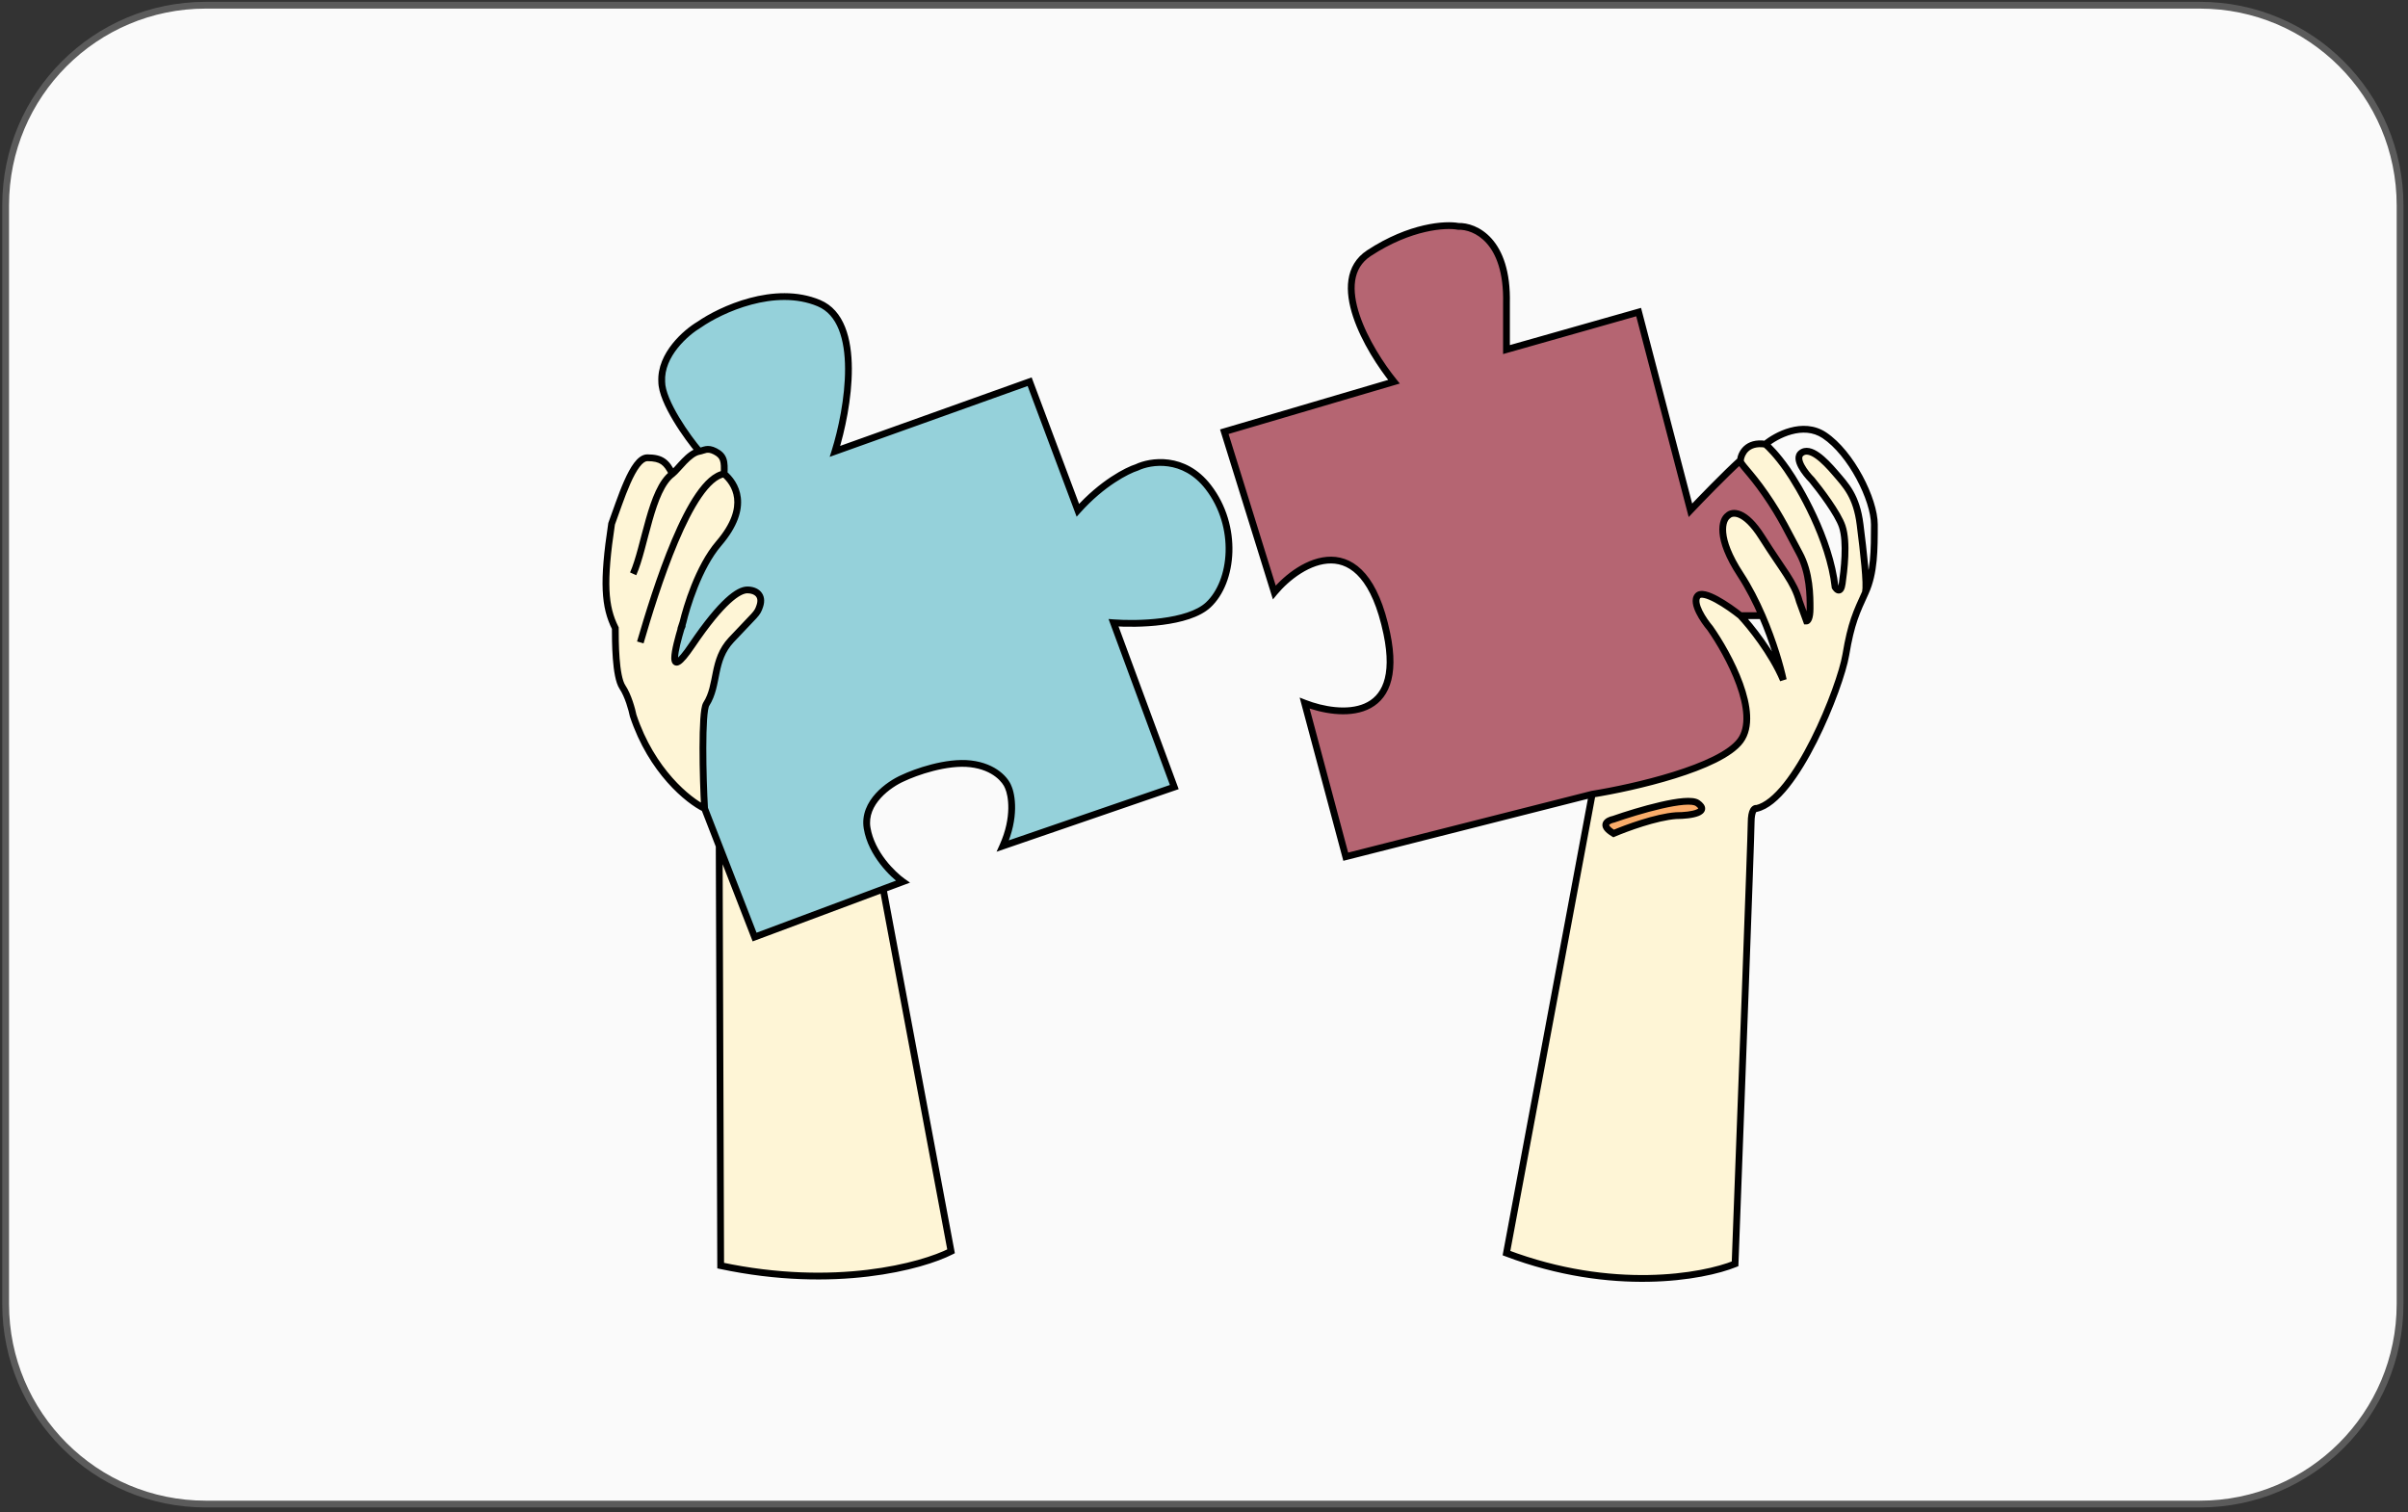 <?xml version="1.0" encoding="UTF-8"?> <svg xmlns="http://www.w3.org/2000/svg" width="355" height="223" viewBox="0 0 355 223" fill="none"><rect x="0" y="0" width="355" height="223" fill="#333333" stroke="none"/> <path d="M30.33 0.769H324.33C340.622 0.769 353.83 13.976 353.83 30.269V192.269C353.83 208.561 340.622 221.769 324.33 221.769H30.33C14.038 221.769 0.83 208.561 0.83 192.269L0.83 30.268C0.83 13.976 14.038 0.769 30.33 0.769Z" fill="#FAFAFA" stroke="#5B5B5B"></path> <path d="M111.248 138.166L106.026 124.739L106.245 186.612C123.096 190.192 135.909 186.699 140.21 184.505L130.205 131.086L111.248 138.166Z" fill="#FEF5D6"></path> <path fill-rule="evenodd" clip-rule="evenodd" d="M260.269 65.499C257.531 65.077 256.671 66.903 256.583 67.868C256.474 68.395 257.9 69.448 260.269 72.871C262.639 76.293 263.692 78.663 265.272 81.559C266.852 84.455 266.852 87.878 266.852 89.721C266.852 91.196 266.501 91.564 266.325 91.564L265.272 88.668C264.482 85.772 262.902 84.192 259.743 79.19C257.215 75.188 255.355 75.416 254.74 76.03C253.863 76.644 253.003 79.242 256.583 84.719C257.825 86.617 258.891 88.719 259.78 90.774C261.455 94.648 262.501 98.361 262.902 100.253C261.217 96.251 257.988 92.266 256.583 90.774C254.828 89.37 251.107 86.825 250.264 87.878C249.422 88.931 251.142 91.477 252.107 92.617C254.828 96.479 259.532 105.203 256.583 109.205C253.635 113.207 240.786 116.138 234.73 117.103L222.093 184.769C237.679 190.666 251.054 188.279 255.794 186.348C256.583 165.461 258.163 123.212 258.163 121.316C258.163 119.42 258.69 119.122 258.953 119.21C264.745 117.893 271.328 101.306 272.117 96.567C272.907 91.828 273.697 90.248 275.014 87.352C275.277 86.035 274.75 81.559 274.224 77.347C273.697 73.134 272.117 71.554 270.538 69.711C268.958 67.868 266.852 65.762 265.535 66.815C264.482 67.658 266.15 69.799 267.115 70.764C268.344 72.256 270.959 75.714 271.591 77.61C272.381 79.979 271.854 84.192 271.591 86.035C271.38 87.51 270.801 87.001 270.538 86.562C269.748 79.453 265.272 71.817 263.429 69.185C261.954 67.078 260.708 65.85 260.269 65.499ZM247.105 120.263C244.156 120.473 239.733 122.106 237.89 122.896C235.784 121.632 237.012 120.965 237.89 120.789C241.4 119.561 248.79 117.367 250.264 118.42C252.107 119.736 249.475 120.263 247.105 120.263Z" fill="#FEF5D6"></path> <path d="M90.165 77.238C88.849 85.926 89.131 89.458 90.711 92.618C90.711 94.461 90.711 99.726 91.764 101.306C92.607 102.57 93.169 104.641 93.344 105.519C96.082 113.733 101.506 118.069 103.876 119.21C103.612 114.822 103.396 104.968 104.12 103.83C105.963 100.934 104.965 97.395 107.806 94.352C111.492 90.402 111.602 90.598 112.018 89.349C112.545 87.769 111.492 86.98 110.175 86.98C108.912 86.98 106.47 88.559 102.013 95.141C98.075 100.958 99.682 95.132 100.413 92.674C100.34 92.821 100.339 92.749 100.697 91.719C101.194 89.612 102.956 83.642 105.963 80.134C110.702 74.605 108.313 71.182 106.753 69.866C106.84 68.023 106.753 67.233 105.436 66.552C104.267 65.947 103.773 66.435 103.086 66.552C101.54 66.815 100.029 69.137 99.117 69.866C98.275 68.181 97.557 67.496 95.431 67.496C93.306 67.496 91.429 73.868 90.165 77.238Z" fill="#FEF5D6"></path> <path d="M237.89 122.896C239.733 122.106 244.156 120.473 247.105 120.263C249.475 120.263 252.107 119.736 250.264 118.42C248.79 117.367 241.4 119.561 237.89 120.789C237.012 120.965 235.784 121.632 237.89 122.896Z" fill="#FAAC6A"></path> <path d="M105.436 66.552C106.753 67.233 106.84 68.023 106.753 69.866C108.313 71.182 110.702 74.605 105.963 80.134C102.956 83.642 101.194 89.612 100.697 91.719C100.676 91.81 100.57 92.147 100.43 92.618C100.724 91.923 100.508 92.483 100.413 92.674C99.682 95.132 98.075 100.958 102.013 95.141C106.47 88.559 108.912 86.98 110.175 86.98C111.492 86.98 112.545 87.769 112.018 89.349C111.602 90.598 111.492 90.402 107.806 94.352C104.965 97.395 105.963 100.934 104.12 103.83C103.396 104.968 103.612 114.822 103.876 119.21L106.026 124.739L111.248 138.166L130.205 131.086L133.101 130.005C131.609 128.951 128.467 125.897 127.835 122.106C127.203 118.314 131.082 115.611 133.101 114.734C134.944 113.856 139.525 112.206 143.106 112.627C146.686 113.049 148.284 115.085 148.635 116.05C149.161 117.191 149.741 120.526 147.845 124.739L173.121 116.05L164.169 91.828C167.592 92.091 175.174 91.933 178.123 89.195C181.809 85.772 182.599 77.61 178.123 71.818C174.542 67.184 169.61 67.956 167.592 68.921C166.187 69.36 162.484 71.238 158.903 75.24L151.794 56.283L123.096 66.552C125.027 60.408 127.256 47.437 120.726 44.699C114.197 41.961 106.245 45.664 103.086 47.858C101.155 48.999 97.346 52.282 97.557 56.283C97.557 59.232 101.422 64.619 103.086 66.552C103.773 66.435 104.267 65.947 105.436 66.552Z" fill="#95D1DA"></path> <path d="M204.452 93.407C207.19 106.466 197.519 105.694 192.341 103.676L198.396 126.318L234.73 117.103C240.786 116.138 253.635 113.207 256.583 109.205C259.532 105.203 254.828 96.479 252.107 92.617C251.142 91.477 249.422 88.931 250.264 87.878C251.107 86.825 254.828 89.37 256.583 90.774H259.78C258.891 88.719 257.825 86.617 256.583 84.719C253.003 79.242 253.863 76.644 254.74 76.03C255.355 75.416 257.215 75.188 259.743 79.19C262.902 84.192 264.482 85.772 265.272 88.668L266.325 91.564C266.501 91.564 266.852 91.196 266.852 89.721C266.852 87.878 266.852 84.455 265.272 81.559C263.692 78.663 262.639 76.293 260.269 72.871C257.9 69.448 256.474 68.395 256.583 67.868C254.266 69.975 250.703 73.661 249.211 75.24L241.576 46.015L222.093 51.544V44.699C222.303 35.431 217.441 33.29 214.984 33.377C213.141 33.026 207.928 33.325 201.819 37.327C195.711 41.329 201.731 51.632 205.505 56.283L180.493 63.656L187.865 87.352C191.551 82.876 201.029 77.083 204.452 93.407Z" fill="#B56572"></path> <path d="M90.711 92.618H91.211V92.499L91.158 92.394L90.711 92.618ZM90.165 77.238L89.697 77.062L89.679 77.111L89.671 77.163L90.165 77.238ZM99.117 69.866L99.413 70.269L99.421 70.263L99.43 70.256L99.117 69.866ZM105.436 66.552L105.207 66.996L105.207 66.996L105.436 66.552ZM105.963 80.134L105.583 79.809L105.583 79.809L105.963 80.134ZM102.013 95.141L102.428 95.422L102.428 95.422L102.013 95.141ZM112.018 89.349L112.493 89.507L112.018 89.349ZM107.806 94.352L107.44 94.01L107.44 94.01L107.806 94.352ZM104.12 103.83L104.542 104.098L104.542 104.098L104.12 103.83ZM93.344 105.519L92.854 105.617L92.86 105.647L92.87 105.677L93.344 105.519ZM91.764 101.306L92.18 101.029L91.764 101.306ZM100.43 92.618L99.951 92.475L100.891 92.812L100.43 92.618ZM111.248 138.166L110.782 138.348L110.961 138.807L111.423 138.635L111.248 138.166ZM133.101 130.005L133.276 130.473L134.162 130.142L133.389 129.596L133.101 130.005ZM133.101 114.734L133.3 115.192L133.308 115.189L133.316 115.185L133.101 114.734ZM148.635 116.05L148.165 116.221L148.172 116.241L148.181 116.26L148.635 116.05ZM147.845 124.739L147.389 124.534L146.915 125.587L148.007 125.212L147.845 124.739ZM173.121 116.05L173.283 116.523L173.767 116.357L173.59 115.877L173.121 116.05ZM164.169 91.828L164.207 91.329L163.429 91.269L163.7 92.001L164.169 91.828ZM178.123 89.195L178.463 89.561L178.123 89.195ZM178.123 71.818L178.519 71.512L178.519 71.512L178.123 71.818ZM167.592 68.921L167.741 69.399L167.775 69.388L167.807 69.373L167.592 68.921ZM158.903 75.24L158.435 75.416L158.725 76.189L159.276 75.574L158.903 75.24ZM151.794 56.283L152.262 56.108L152.09 55.647L151.626 55.813L151.794 56.283ZM123.096 66.552L122.619 66.402L122.317 67.362L123.264 67.023L123.096 66.552ZM103.086 47.858L103.34 48.289L103.356 48.279L103.371 48.269L103.086 47.858ZM97.557 56.283H98.057V56.27L98.056 56.257L97.557 56.283ZM106.245 186.612L105.745 186.613L105.747 187.017L106.141 187.101L106.245 186.612ZM106.026 124.739L106.492 124.558L106.492 124.558L106.026 124.739ZM130.205 131.086L130.03 130.618L130.03 130.618L130.205 131.086ZM140.21 184.505L140.437 184.951L140.77 184.781L140.701 184.413L140.21 184.505ZM192.341 103.676L192.522 103.21L191.603 102.851L191.858 103.805L192.341 103.676ZM204.452 93.407L204.941 93.305L204.452 93.407ZM187.865 87.352L187.387 87.5L187.662 88.384L188.251 87.669L187.865 87.352ZM180.493 63.656L180.351 63.176L179.865 63.319L180.015 63.804L180.493 63.656ZM205.505 56.283L205.647 56.763L206.366 56.551L205.894 55.968L205.505 56.283ZM214.984 33.377L214.89 33.869L214.945 33.879L215.002 33.877L214.984 33.377ZM222.093 44.699L221.593 44.687V44.699H222.093ZM222.093 51.544H221.593V52.206L222.229 52.025L222.093 51.544ZM241.576 46.015L242.06 45.889L241.931 45.395L241.439 45.534L241.576 46.015ZM249.211 75.24L248.728 75.367L248.956 76.239L249.575 75.584L249.211 75.24ZM256.583 67.868L257.073 67.97L257.079 67.942L257.081 67.913L256.583 67.868ZM268.958 64.182L268.681 64.598L268.958 64.182ZM258.953 119.21L258.795 119.684L258.927 119.728L259.064 119.697L258.953 119.21ZM255.794 186.348L255.982 186.811L256.281 186.69L256.293 186.367L255.794 186.348ZM222.093 184.769L221.601 184.677L221.524 185.088L221.916 185.236L222.093 184.769ZM234.73 117.103L234.652 116.61L234.629 116.613L234.607 116.619L234.73 117.103ZM198.396 126.318L197.913 126.448L198.041 126.924L198.519 126.803L198.396 126.318ZM237.89 122.896L237.633 123.324L237.852 123.456L238.087 123.355L237.89 122.896ZM247.105 120.263V119.763H247.087L247.069 119.764L247.105 120.263ZM250.264 118.42L249.974 118.827L250.264 118.42ZM237.89 120.789L237.988 121.28L238.022 121.273L238.055 121.261L237.89 120.789ZM252.107 92.617L252.516 92.329L252.503 92.311L252.489 92.294L252.107 92.617ZM262.902 100.253L262.442 100.447L263.391 100.149L262.902 100.253ZM256.583 84.719L257.002 84.445L257.002 84.445L256.583 84.719ZM254.74 76.03L255.027 76.44L255.063 76.415L255.094 76.384L254.74 76.03ZM259.743 79.19L260.166 78.923L260.166 78.923L259.743 79.19ZM265.272 88.668L264.79 88.8L264.795 88.82L264.802 88.839L265.272 88.668ZM266.325 91.564L265.855 91.735L265.975 92.064H266.325V91.564ZM263.429 69.185L263.019 69.471L263.429 69.185ZM270.538 86.562L270.041 86.617L270.053 86.725L270.109 86.819L270.538 86.562ZM271.591 86.035L272.086 86.106L271.591 86.035ZM271.591 77.61L272.065 77.452L272.065 77.452L271.591 77.61ZM267.115 70.764L267.501 70.447L267.486 70.428L267.469 70.411L267.115 70.764ZM265.535 66.815L265.223 66.425L265.223 66.425L265.535 66.815ZM259.78 90.774L260.239 90.576L259.78 90.774ZM91.158 92.394C89.654 89.385 89.345 85.991 90.66 77.313L89.671 77.163C88.353 85.862 88.609 89.531 90.264 92.841L91.158 92.394ZM90.633 77.413C91.278 75.693 92.047 73.304 92.932 71.306C93.374 70.31 93.828 69.451 94.287 68.847C94.766 68.218 95.152 67.996 95.431 67.996V66.996C94.648 66.996 94.002 67.571 93.492 68.242C92.962 68.938 92.469 69.882 92.018 70.901C91.118 72.931 90.316 75.412 89.697 77.062L90.633 77.413ZM95.431 67.996C96.446 67.996 97.039 68.161 97.471 68.46C97.912 68.766 98.256 69.261 98.67 70.089L99.564 69.642C99.136 68.786 98.7 68.096 98.04 67.638C97.371 67.174 96.542 66.996 95.431 66.996V67.996ZM105.207 66.996C105.789 67.297 106.026 67.58 106.148 67.935C106.288 68.343 106.298 68.905 106.253 69.842L107.252 69.889C107.295 68.984 107.306 68.229 107.094 67.611C106.865 66.94 106.4 66.487 105.666 66.108L105.207 66.996ZM106.43 70.248C107.152 70.856 108.043 71.935 108.224 73.478C108.402 75.01 107.893 77.114 105.583 79.809L106.342 80.459C108.772 77.625 109.438 75.253 109.217 73.362C108.997 71.482 107.914 70.192 107.075 69.484L106.43 70.248ZM102.428 95.422C104.646 92.146 106.345 90.141 107.63 88.96C108.931 87.765 109.738 87.48 110.175 87.48V86.48C109.349 86.48 108.303 86.984 106.953 88.224C105.587 89.479 103.838 91.555 101.599 94.861L102.428 95.422ZM110.175 87.48C110.749 87.48 111.184 87.653 111.42 87.91C111.63 88.139 111.765 88.528 111.544 89.191L112.493 89.507C112.799 88.59 112.67 87.795 112.157 87.234C111.668 86.701 110.918 86.48 110.175 86.48V87.48ZM111.544 89.191C111.443 89.496 111.37 89.678 111.27 89.852C111.169 90.027 111.028 90.213 110.767 90.503C110.225 91.106 109.307 92.011 107.44 94.01L108.171 94.693C109.991 92.743 110.971 91.772 111.51 91.172C111.789 90.862 111.984 90.616 112.136 90.352C112.289 90.088 112.386 89.827 112.493 89.507L111.544 89.191ZM107.44 94.01C105.924 95.635 105.44 97.393 105.099 99.045C104.753 100.723 104.557 102.212 103.698 103.562L104.542 104.098C105.526 102.552 105.753 100.824 106.078 99.247C106.409 97.645 106.847 96.112 108.171 94.693L107.44 94.01ZM103.698 103.562C103.614 103.694 103.556 103.854 103.513 104.007C103.469 104.167 103.43 104.353 103.397 104.557C103.331 104.966 103.279 105.479 103.24 106.063C103.162 107.231 103.129 108.719 103.127 110.3C103.124 113.465 103.244 117.035 103.377 119.24L104.375 119.18C104.244 116.996 104.124 113.445 104.127 110.302C104.129 108.729 104.162 107.266 104.238 106.13C104.276 105.561 104.325 105.083 104.384 104.718C104.414 104.535 104.445 104.389 104.476 104.277C104.492 104.222 104.506 104.179 104.519 104.147C104.525 104.131 104.531 104.12 104.535 104.111C104.537 104.107 104.539 104.104 104.54 104.102C104.54 104.101 104.541 104.1 104.541 104.099C104.541 104.099 104.542 104.098 104.542 104.098L103.698 103.562ZM104.093 118.759C101.843 117.676 96.513 113.445 93.818 105.361L92.87 105.677C95.651 114.021 101.169 118.461 103.659 119.66L104.093 118.759ZM93.834 105.421C93.656 104.529 93.079 102.377 92.18 101.029L91.348 101.583C92.134 102.762 92.681 104.753 92.854 105.617L93.834 105.421ZM92.18 101.029C91.974 100.72 91.792 100.176 91.646 99.444C91.503 98.727 91.406 97.885 91.341 97.023C91.211 95.3 91.211 93.54 91.211 92.618H90.211C90.211 93.538 90.211 95.333 90.344 97.098C90.411 97.981 90.511 98.867 90.665 99.639C90.816 100.396 91.028 101.103 91.348 101.583L92.18 101.029ZM93.801 84.813C94.257 83.787 94.648 82.484 95.025 81.097C95.407 79.691 95.77 78.214 96.185 76.763C96.597 75.319 97.047 73.949 97.582 72.803C98.121 71.649 98.723 70.775 99.413 70.269L98.822 69.463C97.931 70.115 97.242 71.169 96.676 72.38C96.107 73.599 95.64 75.029 95.223 76.489C94.809 77.94 94.431 79.468 94.06 80.835C93.683 82.22 93.309 83.458 92.887 84.407L93.801 84.813ZM94.877 94.863C95.974 91.092 97.792 85.112 99.963 79.975C101.049 77.405 102.214 75.067 103.41 73.327C104.008 72.458 104.603 71.752 105.188 71.244C105.775 70.733 106.326 70.444 106.835 70.359L106.67 69.373C105.916 69.498 105.201 69.908 104.532 70.489C103.862 71.072 103.212 71.85 102.586 72.761C101.334 74.582 100.138 76.99 99.041 79.586C96.847 84.78 95.015 90.808 93.917 94.584L94.877 94.863ZM105.583 79.809C104.028 81.623 102.811 84.051 101.925 86.266C101.036 88.487 100.464 90.531 100.21 91.604L101.184 91.834C101.428 90.801 101.985 88.806 102.853 86.638C103.723 84.464 104.891 82.153 106.342 80.459L105.583 79.809ZM133.389 129.596C132.684 129.098 131.562 128.107 130.542 126.778C129.521 125.448 128.626 123.812 128.328 122.024L127.342 122.188C127.676 124.191 128.667 125.978 129.749 127.386C130.83 128.796 132.026 129.858 132.812 130.413L133.389 129.596ZM128.328 122.024C128.046 120.332 128.761 118.857 129.844 117.663C130.93 116.467 132.341 115.609 133.3 115.192L132.901 114.275C131.842 114.736 130.304 115.669 129.104 116.991C127.901 118.317 126.992 120.088 127.342 122.188L128.328 122.024ZM133.316 115.185C134.209 114.76 135.785 114.139 137.576 113.678C139.373 113.215 141.345 112.924 143.047 113.124L143.164 112.131C141.286 111.91 139.176 112.233 137.327 112.709C135.472 113.187 133.835 113.83 132.886 114.282L133.316 115.185ZM143.047 113.124C146.453 113.525 147.883 115.445 148.165 116.221L149.105 115.879C148.685 114.725 146.92 112.573 143.164 112.131L143.047 113.124ZM148.181 116.26C148.64 117.255 149.232 120.438 147.389 124.534L148.301 124.944C150.249 120.615 149.683 117.127 149.089 115.841L148.181 116.26ZM148.007 125.212L173.283 116.523L172.958 115.577L147.682 124.266L148.007 125.212ZM173.59 115.877L164.638 91.654L163.7 92.001L172.652 116.224L173.59 115.877ZM164.131 92.326C165.87 92.46 168.656 92.487 171.388 92.132C174.09 91.782 176.865 91.046 178.463 89.561L177.783 88.828C176.433 90.082 173.942 90.793 171.26 91.141C168.607 91.484 165.891 91.459 164.207 91.329L164.131 92.326ZM178.463 89.561C180.431 87.734 181.582 84.695 181.684 81.41C181.786 78.115 180.835 74.509 178.519 71.512L177.728 72.123C179.887 74.918 180.78 78.29 180.684 81.379C180.588 84.48 179.501 87.233 177.783 88.828L178.463 89.561ZM178.519 71.512C174.746 66.63 169.528 67.441 167.376 68.47L167.807 69.373C169.693 68.471 174.339 67.738 177.728 72.123L178.519 71.512ZM167.443 68.444C165.944 68.912 162.165 70.844 158.53 74.907L159.276 75.574C162.802 71.632 166.431 69.808 167.741 69.399L167.443 68.444ZM159.371 75.065L152.262 56.108L151.326 56.459L158.435 75.416L159.371 75.065ZM151.626 55.813L122.927 66.081L123.264 67.023L151.963 56.754L151.626 55.813ZM123.573 66.702C124.548 63.599 125.601 58.767 125.584 54.346C125.575 52.136 125.298 49.997 124.587 48.219C123.872 46.432 122.706 44.987 120.92 44.238L120.533 45.16C122.011 45.78 123.015 46.983 123.658 48.59C124.305 50.207 124.575 52.207 124.584 54.35C124.601 58.636 123.574 63.361 122.619 66.402L123.573 66.702ZM120.92 44.238C117.514 42.81 113.77 43.072 110.513 43.946C107.253 44.82 104.423 46.321 102.801 47.448L103.371 48.269C104.908 47.201 107.634 45.753 110.772 44.912C113.912 44.07 117.409 43.85 120.533 45.16L120.92 44.238ZM102.831 47.428C101.821 48.025 100.337 49.169 99.127 50.686C97.919 52.201 96.943 54.14 97.057 56.31L98.056 56.257C97.96 54.425 98.783 52.722 99.909 51.31C101.034 49.9 102.42 48.833 103.34 48.289L102.831 47.428ZM99.43 70.256C99.694 70.045 99.985 69.733 100.275 69.413C100.575 69.082 100.888 68.727 101.222 68.383C101.555 68.04 101.894 67.726 102.232 67.485C102.572 67.243 102.886 67.093 103.17 67.045L103.002 66.059C102.513 66.142 102.057 66.382 101.651 66.671C101.243 66.962 100.857 67.324 100.505 67.686C100.154 68.046 99.821 68.425 99.534 68.742C99.236 69.07 98.997 69.322 98.805 69.475L99.43 70.256ZM103.17 67.045C103.384 67.008 103.578 66.944 103.734 66.893C103.899 66.839 104.028 66.797 104.165 66.774C104.404 66.733 104.71 66.739 105.207 66.996L105.666 66.108C104.994 65.76 104.468 65.707 103.996 65.788C103.777 65.826 103.58 65.891 103.423 65.942C103.256 65.997 103.131 66.037 103.002 66.059L103.17 67.045ZM97.057 56.283C97.057 57.116 97.326 58.077 97.724 59.049C98.125 60.031 98.674 61.064 99.269 62.056C100.458 64.038 101.857 65.891 102.707 66.878L103.465 66.226C102.651 65.28 101.285 63.473 100.126 61.541C99.547 60.576 99.025 59.59 98.65 58.671C98.27 57.744 98.057 56.925 98.057 56.283H97.057ZM103.41 119.391L105.56 124.92L106.492 124.558L104.342 119.028L103.41 119.391ZM105.56 124.92L110.782 138.348L111.714 137.985L106.492 124.558L105.56 124.92ZM106.745 186.61L106.526 124.737L105.526 124.74L105.745 186.613L106.745 186.61ZM111.423 138.635L130.38 131.555L130.03 130.618L111.073 137.698L111.423 138.635ZM130.38 131.555L133.276 130.473L132.926 129.536L130.03 130.618L130.38 131.555ZM129.713 131.178L139.718 184.597L140.701 184.413L130.696 130.994L129.713 131.178ZM139.982 184.06C135.792 186.198 123.096 189.681 106.349 186.123L106.141 187.101C123.095 190.704 136.027 187.201 140.437 184.951L139.982 184.06ZM192.159 104.141C193.489 104.66 195.11 105.1 196.755 105.257C198.396 105.414 200.099 105.293 201.565 104.654C203.049 104.007 204.265 102.839 204.915 100.969C205.559 99.119 205.636 96.618 204.941 93.305L203.963 93.51C204.637 96.726 204.533 99.026 203.971 100.641C203.416 102.236 202.404 103.197 201.165 103.737C199.909 104.285 198.393 104.409 196.85 104.261C195.312 104.114 193.782 103.701 192.522 103.21L192.159 104.141ZM204.941 93.305C204.077 89.181 202.818 86.392 201.316 84.622C199.799 82.834 198.044 82.098 196.262 82.08C194.504 82.062 192.772 82.744 191.264 83.691C189.753 84.64 188.43 85.879 187.479 87.034L188.251 87.669C189.143 86.587 190.387 85.423 191.796 84.537C193.21 83.65 194.752 83.064 196.252 83.079C197.729 83.094 199.215 83.691 200.553 85.269C201.906 86.863 203.116 89.471 203.963 93.51L204.941 93.305ZM188.342 87.203L180.97 63.507L180.015 63.804L187.387 87.5L188.342 87.203ZM180.634 64.135L205.647 56.763L205.364 55.804L180.351 63.176L180.634 64.135ZM205.894 55.968C204.028 53.669 201.619 49.984 200.431 46.404C199.837 44.614 199.562 42.89 199.782 41.396C199.999 39.922 200.697 38.66 202.093 37.745L201.545 36.908C199.887 37.995 199.047 39.521 198.793 41.25C198.542 42.959 198.862 44.852 199.482 46.719C200.721 50.454 203.209 54.246 205.117 56.599L205.894 55.968ZM202.093 37.745C208.113 33.801 213.196 33.546 214.89 33.869L215.077 32.886C213.086 32.507 207.742 32.848 201.545 36.908L202.093 37.745ZM215.002 33.877C216.088 33.838 217.772 34.295 219.165 35.862C220.554 37.424 221.696 40.14 221.593 44.687L222.592 44.71C222.7 39.99 221.516 37.001 219.912 35.197C218.313 33.399 216.337 32.829 214.966 32.878L215.002 33.877ZM221.593 44.699V51.544H222.593V44.699H221.593ZM222.229 52.025L241.712 46.496L241.439 45.534L221.956 51.063L222.229 52.025ZM241.092 46.142L248.728 75.367L249.695 75.114L242.06 45.889L241.092 46.142ZM249.575 75.584C251.066 74.004 254.618 70.331 256.92 68.238L256.247 67.498C253.915 69.618 250.34 73.317 248.848 74.897L249.575 75.584ZM257.081 67.913C257.116 67.529 257.311 66.956 257.772 66.531C258.212 66.125 258.951 65.802 260.193 65.993L260.345 65.004C258.849 64.774 257.79 65.153 257.093 65.796C256.417 66.42 256.138 67.242 256.085 67.823L257.081 67.913ZM260.59 65.883C261.335 65.262 262.654 64.445 264.152 64.04C265.645 63.635 267.26 63.651 268.681 64.598L269.235 63.766C267.497 62.607 265.557 62.623 263.891 63.074C262.229 63.524 260.784 64.419 259.949 65.115L260.59 65.883ZM268.681 64.598C270.56 65.851 272.356 68.142 273.685 70.607C275.017 73.076 275.83 75.623 275.83 77.347H276.83C276.83 75.384 275.931 72.665 274.565 70.132C273.196 67.594 271.305 65.146 269.235 63.766L268.681 64.598ZM275.83 77.347C275.83 81.061 275.821 84.366 274.558 87.145L275.469 87.559C276.839 84.545 276.83 81.004 276.83 77.347H275.83ZM274.558 87.145C273.234 90.058 272.424 91.683 271.624 96.484L272.611 96.649C273.39 91.972 274.16 90.438 275.469 87.559L274.558 87.145ZM271.624 96.484C271.241 98.784 269.422 104.065 266.965 108.947C265.739 111.383 264.366 113.694 262.951 115.471C261.52 117.27 260.114 118.433 258.842 118.722L259.064 119.697C260.688 119.328 262.277 117.924 263.734 116.094C265.207 114.243 266.615 111.865 267.858 109.396C270.337 104.471 272.204 99.088 272.611 96.649L271.624 96.484ZM259.111 118.735C258.667 118.587 258.253 118.854 258.021 119.279C257.796 119.689 257.663 120.339 257.663 121.316H258.663C258.663 120.397 258.794 119.95 258.898 119.759C258.994 119.583 258.976 119.744 258.795 119.684L259.111 118.735ZM257.663 121.316C257.663 123.199 256.084 165.431 255.294 186.329L256.293 186.367C257.083 165.491 258.663 123.224 258.663 121.316H257.663ZM255.605 185.885C250.98 187.77 237.735 190.153 222.269 184.301L221.916 185.236C237.623 191.18 251.129 188.789 255.982 186.811L255.605 185.885ZM222.584 184.86L235.222 117.195L234.239 117.011L221.601 184.677L222.584 184.86ZM234.607 116.619L198.274 125.834L198.519 126.803L234.853 117.588L234.607 116.619ZM198.88 126.189L192.824 103.546L191.858 103.805L197.913 126.448L198.88 126.189ZM238.087 123.355C238.994 122.967 240.544 122.367 242.232 121.839C243.927 121.309 245.725 120.863 247.141 120.761L247.069 119.764C245.536 119.874 243.648 120.348 241.933 120.885C240.211 121.423 238.629 122.035 237.693 122.436L238.087 123.355ZM247.105 120.763C248.301 120.763 249.634 120.633 250.454 120.298C250.664 120.212 250.869 120.101 251.034 119.953C251.201 119.803 251.35 119.591 251.379 119.315C251.408 119.041 251.309 118.793 251.163 118.587C251.019 118.385 250.81 118.195 250.555 118.013L249.974 118.827C250.18 118.974 250.292 119.088 250.347 119.167C250.401 119.242 250.38 119.251 250.384 119.211C250.389 119.17 250.409 119.17 250.365 119.209C250.318 119.252 250.227 119.31 250.075 119.372C249.447 119.629 248.279 119.763 247.105 119.763V120.763ZM250.555 118.013C250.268 117.808 249.89 117.714 249.508 117.672C249.115 117.629 248.657 117.635 248.162 117.674C247.172 117.754 245.973 117.974 244.728 118.262C242.234 118.837 239.491 119.699 237.725 120.317L238.055 121.261C239.799 120.651 242.506 119.801 244.953 119.236C246.179 118.953 247.323 118.745 248.243 118.671C248.703 118.634 249.092 118.632 249.399 118.666C249.717 118.701 249.893 118.769 249.974 118.827L250.555 118.013ZM237.792 120.299C237.54 120.349 237.251 120.437 236.993 120.571C236.746 120.699 236.458 120.907 236.314 121.232C236.151 121.6 236.225 121.991 236.466 122.342C236.693 122.671 237.082 122.994 237.633 123.324L238.147 122.467C237.645 122.166 237.398 121.931 237.29 121.775C237.239 121.701 237.229 121.659 237.227 121.647C237.226 121.639 237.227 121.639 237.228 121.637C237.238 121.616 237.289 121.544 237.454 121.458C237.607 121.379 237.801 121.317 237.988 121.28L237.792 120.299ZM234.809 117.597C237.854 117.112 242.605 116.133 246.971 114.77C249.154 114.089 251.253 113.308 252.999 112.439C254.731 111.577 256.176 110.6 256.986 109.501L256.181 108.908C255.516 109.81 254.249 110.7 252.554 111.544C250.872 112.38 248.828 113.143 246.673 113.815C242.364 115.16 237.662 116.13 234.652 116.61L234.809 117.597ZM256.986 109.501C257.815 108.376 258.082 106.952 258.01 105.444C257.938 103.935 257.525 102.296 256.942 100.688C255.775 97.471 253.894 94.285 252.516 92.329L251.699 92.905C253.041 94.811 254.873 97.918 256.001 101.029C256.566 102.584 256.946 104.119 257.011 105.491C257.077 106.865 256.826 108.032 256.181 108.908L256.986 109.501ZM252.489 92.294C252.023 91.744 251.379 90.857 250.957 89.995C250.746 89.563 250.604 89.163 250.556 88.832C250.508 88.497 250.565 88.303 250.655 88.191L249.874 87.566C249.543 87.98 249.498 88.499 249.566 88.973C249.635 89.451 249.825 89.957 250.059 90.435C250.528 91.394 251.226 92.35 251.726 92.94L252.489 92.294ZM250.655 88.191C250.669 88.173 250.78 88.07 251.25 88.177C251.678 88.274 252.229 88.512 252.843 88.844C254.063 89.505 255.406 90.473 256.271 91.165L256.896 90.384C256.005 89.671 254.61 88.665 253.32 87.965C252.679 87.618 252.033 87.329 251.471 87.201C250.951 87.083 250.281 87.057 249.874 87.566L250.655 88.191ZM256.219 91.117C257.603 92.588 260.789 96.522 262.442 100.447L263.363 100.059C261.646 95.98 258.372 91.945 256.947 90.432L256.219 91.117ZM257.002 84.445C255.237 81.746 254.601 79.807 254.488 78.508C254.374 77.197 254.789 76.606 255.027 76.44L254.454 75.621C253.814 76.068 253.36 77.084 253.492 78.594C253.624 80.117 254.349 82.215 256.165 84.992L257.002 84.445ZM255.094 76.384C255.234 76.244 255.626 76.039 256.328 76.339C257.051 76.648 258.08 77.493 259.32 79.457L260.166 78.923C258.878 76.884 257.713 75.843 256.721 75.419C255.706 74.986 254.861 75.202 254.387 75.677L255.094 76.384ZM259.32 79.457C260.114 80.713 260.808 81.755 261.414 82.653C262.022 83.555 262.535 84.304 262.975 84.989C263.85 86.35 264.413 87.421 264.79 88.8L265.754 88.537C265.341 87.019 264.719 85.852 263.817 84.448C263.368 83.751 262.845 82.986 262.243 82.094C261.64 81.199 260.952 80.167 260.166 78.923L259.32 79.457ZM264.802 88.839L265.855 91.735L266.795 91.393L265.742 88.497L264.802 88.839ZM266.325 92.064C266.544 92.064 266.719 91.954 266.835 91.837C266.955 91.717 267.047 91.56 267.119 91.38C267.261 91.021 267.352 90.49 267.352 89.721H266.352C266.352 90.427 266.266 90.817 266.189 91.011C266.151 91.108 266.123 91.135 266.128 91.13C266.129 91.129 266.194 91.064 266.325 91.064V92.064ZM267.352 89.721C267.352 87.89 267.36 84.343 265.711 81.32L264.833 81.799C266.344 84.568 266.352 87.866 266.352 89.721H267.352ZM265.711 81.32C264.147 78.453 263.07 76.038 260.681 72.586L259.858 73.155C262.208 76.549 263.237 78.873 264.833 81.799L265.711 81.32ZM260.681 72.586C259.482 70.854 258.52 69.721 257.879 68.961C257.553 68.575 257.33 68.309 257.192 68.108C257.124 68.008 257.093 67.947 257.08 67.914C257.067 67.882 257.085 67.909 257.073 67.97L256.094 67.767C256.054 67.959 256.093 68.135 256.147 68.274C256.2 68.412 256.281 68.547 256.368 68.674C256.541 68.925 256.802 69.235 257.115 69.606C257.751 70.36 258.688 71.464 259.858 73.155L260.681 72.586ZM259.957 65.889C260.348 66.202 261.563 67.391 263.019 69.471L263.839 68.898C262.346 66.766 261.069 65.498 260.582 65.108L259.957 65.889ZM263.019 69.471C264.847 72.083 269.265 79.634 270.041 86.617L271.035 86.507C270.231 79.272 265.697 71.552 263.839 68.898L263.019 69.471ZM270.109 86.819C270.191 86.956 270.306 87.113 270.447 87.241C270.575 87.358 270.798 87.519 271.089 87.516C271.429 87.512 271.666 87.296 271.808 87.051C271.943 86.817 272.03 86.499 272.086 86.106L271.096 85.964C271.047 86.309 270.983 86.48 270.941 86.552C270.923 86.584 270.92 86.575 270.946 86.557C270.978 86.535 271.025 86.516 271.079 86.516C271.126 86.515 271.154 86.529 271.155 86.53C271.157 86.53 271.144 86.524 271.121 86.503C271.072 86.458 271.016 86.386 270.966 86.305L270.109 86.819ZM272.086 86.106C272.218 85.179 272.418 83.646 272.485 82.041C272.552 80.451 272.491 78.728 272.065 77.452L271.117 77.768C271.481 78.861 271.552 80.429 271.486 81.999C271.421 83.554 271.227 85.048 271.096 85.964L272.086 86.106ZM272.065 77.452C271.724 76.429 270.874 75.039 269.989 73.752C269.093 72.451 268.123 71.202 267.501 70.447L266.729 71.082C267.336 71.819 268.288 73.045 269.165 74.319C270.052 75.609 270.825 76.895 271.117 77.768L272.065 77.452ZM267.469 70.411C267.005 69.947 266.383 69.21 266.009 68.508C265.821 68.155 265.717 67.85 265.701 67.617C265.686 67.406 265.741 67.29 265.848 67.206L265.223 66.425C264.802 66.761 264.671 67.229 264.703 67.687C264.734 68.122 264.91 68.571 265.127 68.979C265.565 69.8 266.26 70.616 266.761 71.118L267.469 70.411ZM265.848 67.206C266.044 67.048 266.267 67 266.556 67.055C266.864 67.114 267.233 67.292 267.65 67.586C268.483 68.172 269.37 69.118 270.158 70.037L270.917 69.386C270.125 68.462 269.169 67.432 268.225 66.768C267.754 66.436 267.251 66.17 266.744 66.073C266.218 65.972 265.685 66.055 265.223 66.425L265.848 67.206ZM270.158 70.037C270.962 70.975 271.713 71.788 272.342 72.888C272.963 73.977 273.472 75.36 273.728 77.409L274.72 77.285C274.449 75.121 273.904 73.608 273.21 72.392C272.522 71.189 271.693 70.29 270.917 69.386L270.158 70.037ZM273.728 77.409C273.991 79.516 274.253 81.68 274.417 83.481C274.499 84.381 274.555 85.184 274.576 85.841C274.596 86.51 274.577 86.986 274.523 87.254L275.504 87.45C275.582 87.059 275.596 86.482 275.575 85.81C275.554 85.125 275.496 84.3 275.413 83.39C275.247 81.57 274.983 79.39 274.72 77.285L273.728 77.409ZM263.391 100.149C262.984 98.226 261.928 94.482 260.239 90.576L259.321 90.973C260.983 94.815 262.018 98.495 262.413 100.357L263.391 100.149ZM260.239 90.576C259.342 88.502 258.263 86.374 257.002 84.445L256.165 84.992C257.387 86.861 258.44 88.935 259.321 90.973L260.239 90.576ZM259.78 90.274H256.583V91.274H259.78V90.274ZM101.599 94.861C101.112 95.581 100.718 96.11 100.402 96.484C100.078 96.868 99.865 97.054 99.743 97.126C99.683 97.162 99.691 97.142 99.747 97.142C99.831 97.141 99.915 97.183 99.965 97.242C99.998 97.281 99.992 97.298 99.98 97.244C99.97 97.197 99.962 97.121 99.962 97.011C99.963 96.558 100.095 95.833 100.287 95.031C100.476 94.243 100.71 93.429 100.892 92.817L99.934 92.531C99.75 93.148 99.51 93.984 99.315 94.798C99.123 95.598 98.963 96.427 98.962 97.01C98.962 97.16 98.972 97.311 99.002 97.45C99.03 97.584 99.084 97.749 99.202 97.888C99.337 98.048 99.531 98.143 99.753 98.142C99.947 98.141 100.119 98.066 100.255 97.985C100.526 97.824 100.827 97.53 101.166 97.129C101.513 96.718 101.93 96.157 102.428 95.422L101.599 94.861ZM99.965 92.452C99.958 92.467 99.959 92.464 99.966 92.453C99.967 92.451 99.984 92.423 100.014 92.39C100.027 92.376 100.066 92.334 100.13 92.297C100.187 92.265 100.368 92.179 100.583 92.276C100.784 92.367 100.842 92.545 100.856 92.593C100.874 92.656 100.875 92.708 100.875 92.725C100.875 92.766 100.869 92.794 100.869 92.795C100.868 92.804 100.868 92.799 100.876 92.771C100.906 92.661 100.99 92.4 101.169 91.883L100.225 91.555C100.047 92.068 99.952 92.359 99.912 92.505C99.902 92.541 99.891 92.582 99.884 92.621C99.881 92.638 99.875 92.677 99.875 92.725C99.875 92.747 99.876 92.801 99.894 92.866C99.909 92.917 99.968 93.096 100.17 93.187C100.386 93.285 100.569 93.199 100.627 93.165C100.693 93.128 100.734 93.084 100.749 93.068C100.784 93.03 100.806 92.995 100.814 92.983C100.834 92.951 100.85 92.918 100.861 92.896L99.965 92.452ZM100.891 92.812C100.964 92.638 101.003 92.55 101.018 92.517C101.022 92.508 101.021 92.511 101.016 92.52C101.015 92.523 101.012 92.529 101.007 92.536C101.004 92.542 100.994 92.559 100.978 92.581C100.97 92.591 100.953 92.613 100.927 92.638C100.916 92.649 100.84 92.726 100.711 92.762C100.633 92.783 100.515 92.794 100.388 92.742C100.261 92.689 100.185 92.598 100.144 92.528C100.078 92.411 100.079 92.302 100.079 92.286C100.078 92.226 100.089 92.18 100.09 92.176C100.093 92.162 100.096 92.151 100.097 92.147C100.1 92.137 100.102 92.13 100.102 92.13C100.103 92.128 100.102 92.13 100.099 92.137C100.073 92.206 100.002 92.377 99.965 92.452L100.861 92.896C100.919 92.78 101.003 92.576 101.035 92.49C101.039 92.479 101.045 92.465 101.049 92.451C101.051 92.445 101.055 92.434 101.059 92.421C101.061 92.414 101.064 92.402 101.067 92.386C101.068 92.382 101.079 92.334 101.079 92.274C101.078 92.258 101.079 92.148 101.013 92.032C100.972 91.961 100.896 91.87 100.769 91.817C100.642 91.765 100.524 91.776 100.446 91.797C100.317 91.833 100.24 91.911 100.229 91.922C100.203 91.947 100.186 91.969 100.178 91.98C100.152 92.015 100.135 92.048 100.134 92.049C100.125 92.067 100.116 92.085 100.111 92.096C100.087 92.147 100.042 92.25 99.969 92.423L100.891 92.812ZM100.21 91.604C100.192 91.68 100.09 92.009 99.934 92.531L100.892 92.817C101.034 92.34 101.157 91.947 101.184 91.834L100.21 91.604ZM100.21 91.604C100.193 91.676 100.098 91.982 99.951 92.475L100.909 92.76C101.043 92.312 101.158 91.944 101.184 91.834L100.21 91.604Z" fill="black"></path> </svg> 